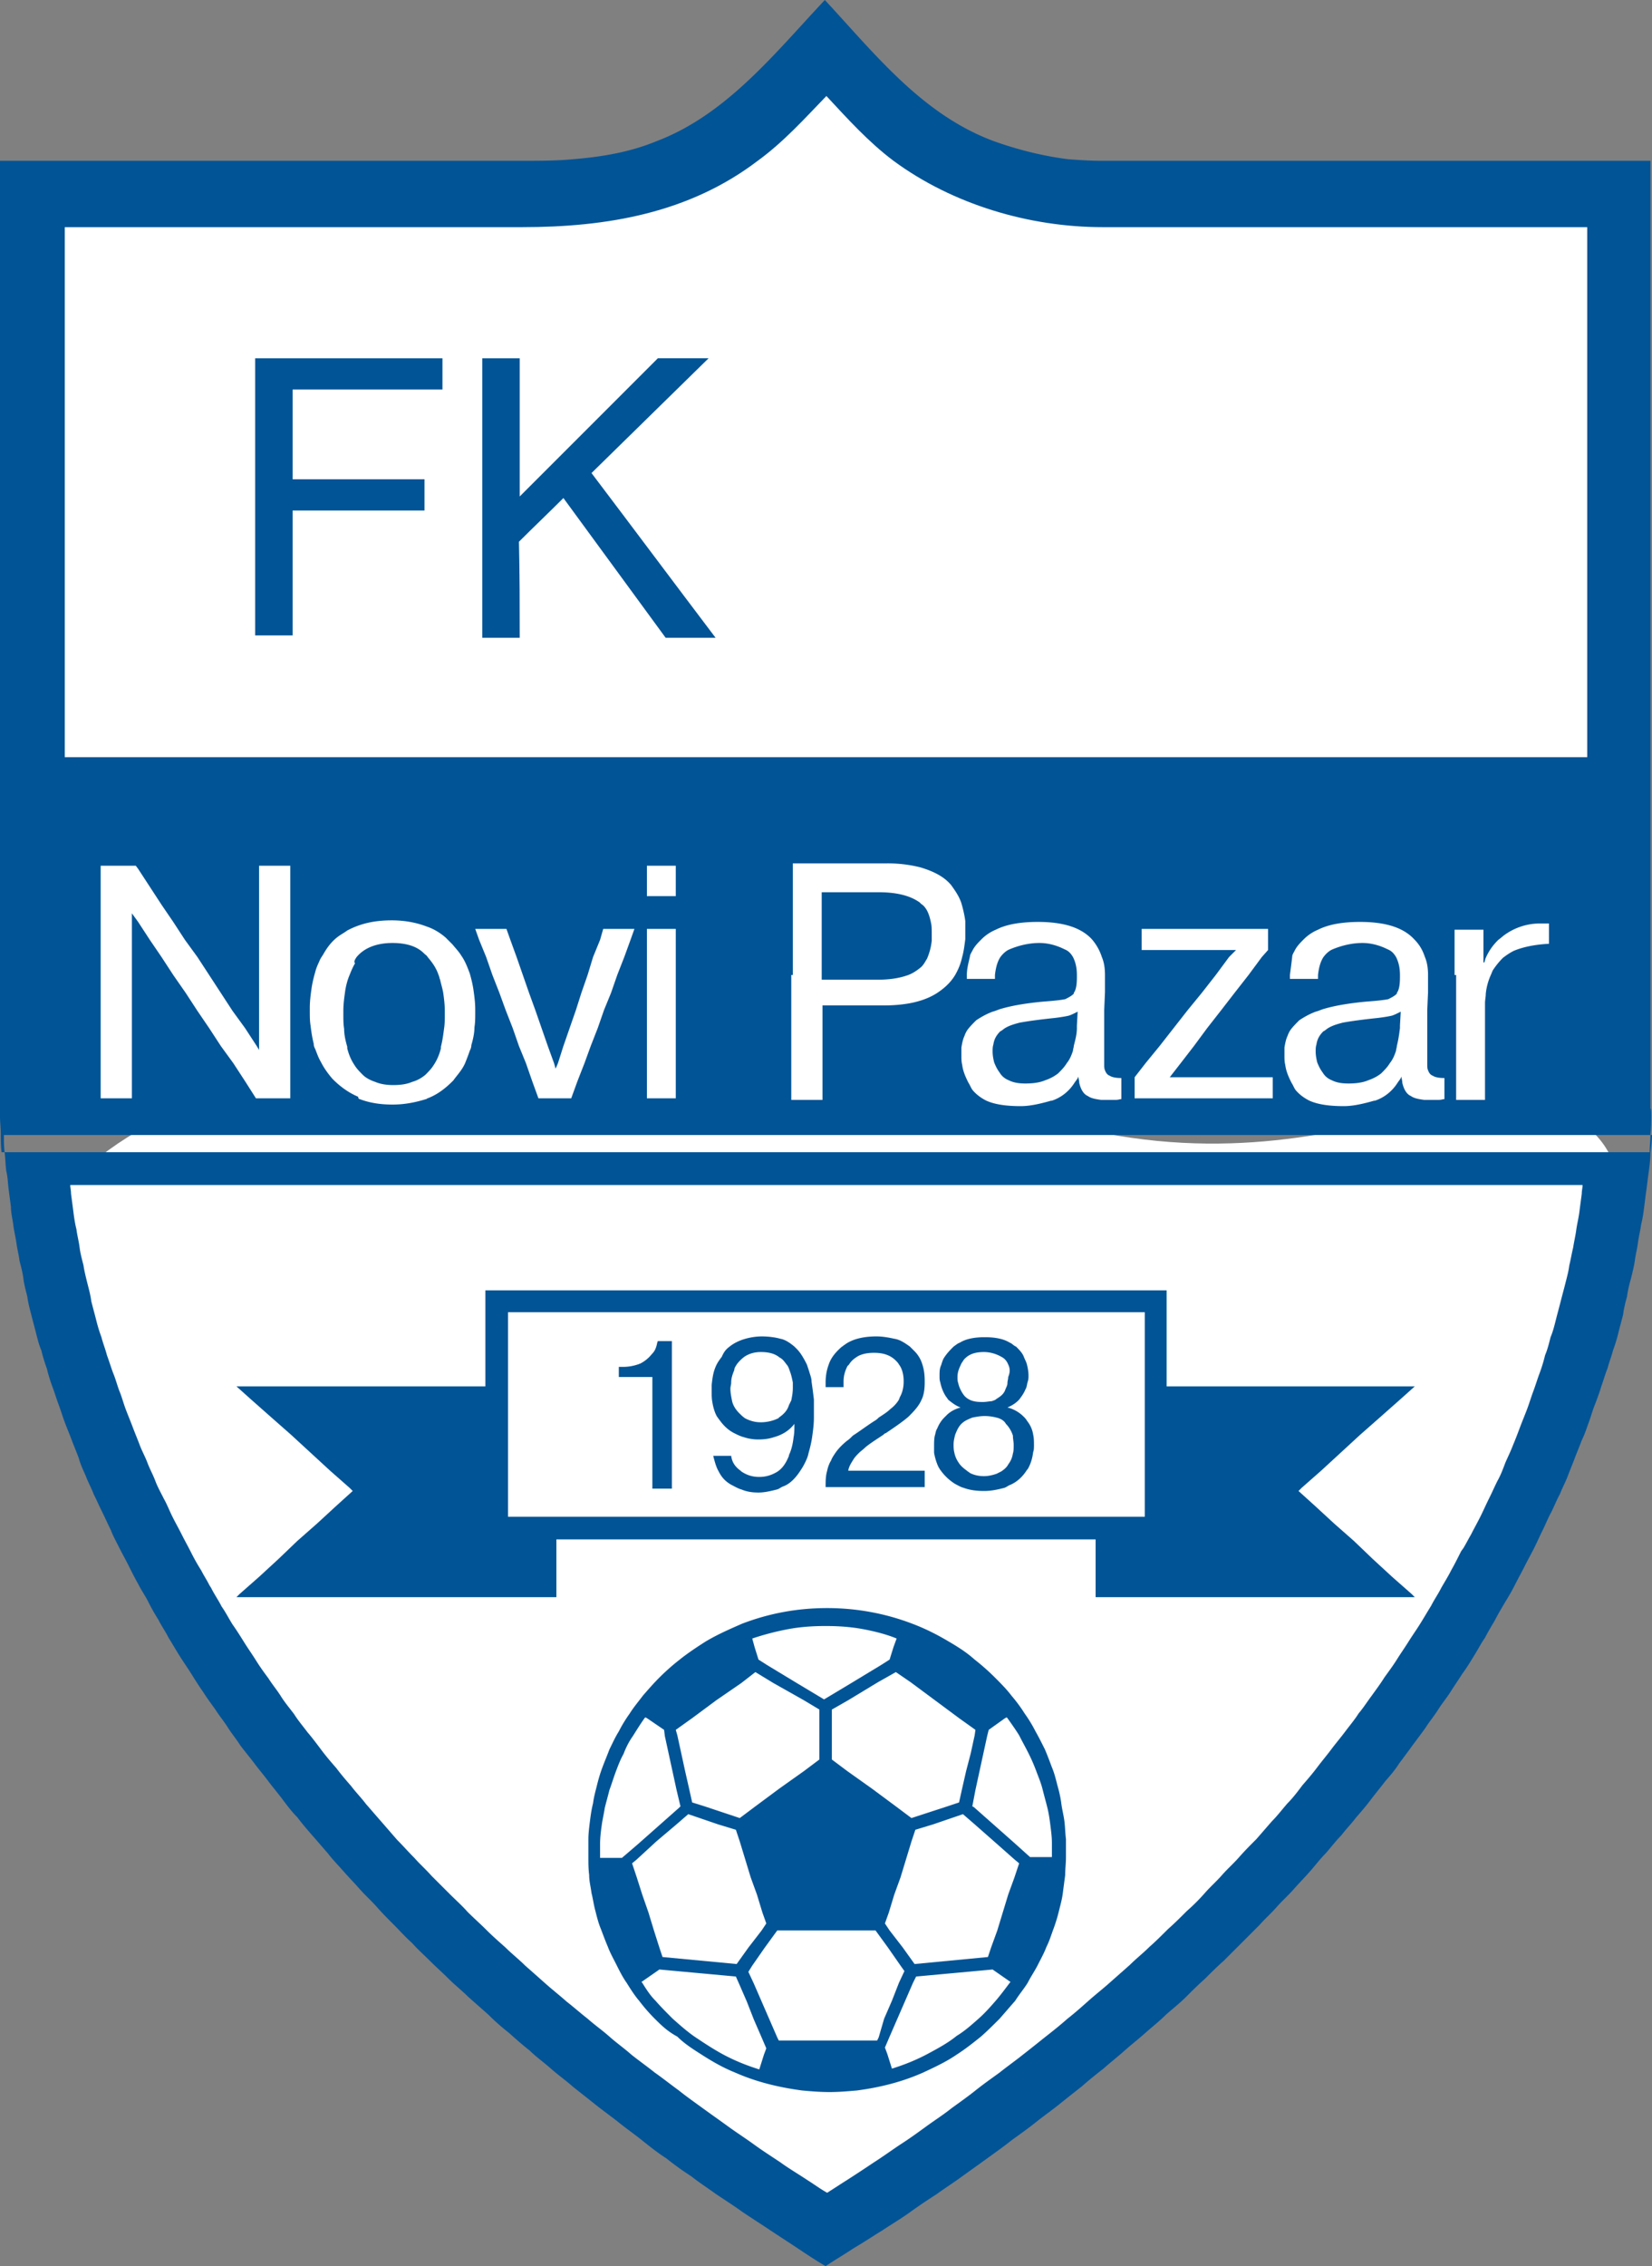 <svg xmlns="http://www.w3.org/2000/svg" viewBox="0 0 269.82 370">
  <rect x="0" y="0" width="269.82" height="370" fill="#808080" stroke="none"/>
  <g fill-rule="evenodd" clip-rule="evenodd">
    <path fill="#fff" d="M191.691 320.675c-5.225 7.265-18.735 18.736-30.971 28.55s-23.07 17.716-23.07 17.716-12.362-9.559-26.51-21.03c-14.147-11.47-30.334-24.599-37.981-31.609-5.863-5.48-14.148-14.147-21.922-23.324-7.775-9.176-15.167-18.608-19.119-25.49-4.715-8.03-12.872-21.795-18.608-35.433-5.863-13.51-9.05-27.02-3.569-34.667 17.462-24.727 96.61-37.09 151.161-15.932 54.55 21.157 81.316-12.49 99.415 5.735 17.333 17.461-22.05 78.767-32.884 91.512-10.706 12.618-25.108 29.06-35.942 43.972z" class="st0"/>
    <path fill="#015496" d="m228.653 228.526-3.314 2.931-3.186 2.804-3.186 2.932-3.187 2.931-3.186 2.804-.51.51 2.677 2.421 3.186 2.932 3.186 2.804 3.06 2.931 3.186 2.932 3.186 2.804.51.51h-52.13v-9.432h-88.07v9.432H38.619l.51-.51 3.186-2.804 3.186-2.932 3.06-2.931 3.185-2.804 3.187-2.932 2.676-2.421-.51-.51-3.186-2.804-3.186-2.931-3.187-2.932-3.186-2.804-3.314-2.931-2.421-2.167h40.658V210.682h111.267V226.36h40.53z" class="st1"/>
    <path fill="#015496" d="M269.693 182.26c0 .892 0 1.912-.127 2.931 0 .892-.127 1.912-.127 2.932H.255c-.128-1.02-.128-1.912-.128-2.932S0 183.28 0 182.26V26.256h85.14c2.931 0 5.735 0 8.411-.255 4.716-.383 9.305-1.147 13.638-2.932C118.66 18.736 126.562 8.667 134.72 0c8.285 8.922 15.932 18.736 27.658 23.07 3.95 1.401 8.03 2.42 12.108 2.93 1.784.128 3.569.256 5.353.256h89.728v154.73c.127 0 .127.636.127 1.274zM139.435 367.069c-1.53 1.02-3.059 1.911-4.588 2.931-1.53-.892-3.06-1.912-4.589-2.931-1.53-1.02-2.931-1.912-4.46-2.932-1.53-1.02-2.932-1.912-4.461-2.931-1.402-1.02-2.804-1.912-4.334-2.932-1.402-1.02-2.804-1.912-4.078-2.931a47.307 47.307 0 0 1-4.079-2.932c-1.402-.892-2.677-1.912-3.951-2.931-1.275-1.02-2.55-1.912-3.824-2.932s-2.549-1.911-3.823-2.931c-1.275-1.02-2.422-1.912-3.696-2.931-1.148-1.02-2.422-1.912-3.57-2.932-1.146-1.02-2.42-1.912-3.44-2.931-1.148-.893-2.295-1.912-3.442-2.932a36.301 36.301 0 0 1-3.314-2.931c-1.147-1.02-2.166-1.912-3.313-2.932-1.02-1.02-2.167-1.912-3.187-2.931-1.02-1.02-2.039-1.912-3.059-2.932s-2.039-1.911-2.931-2.931c-1.02-.892-1.912-1.912-2.932-2.932-.892-.892-1.911-1.911-2.804-2.931-.892-1.02-1.911-1.912-2.804-2.931-.892-1.02-1.784-1.912-2.676-2.932-.892-1.02-1.784-1.912-2.55-2.931-.891-1.02-1.656-1.912-2.548-2.932-.892-1.02-1.657-1.912-2.422-2.931-.892-.892-1.657-1.912-2.422-2.932-.764-1.02-1.529-1.912-2.294-2.931-.764-1.02-1.53-1.912-2.294-2.932-.765-1.02-1.53-1.911-2.294-2.931-.637-1.02-1.402-1.912-2.04-2.932-.637-1.02-1.401-1.911-2.039-2.931-.637-.892-1.402-1.912-2.039-2.931-.637-.893-1.274-1.912-1.912-2.932-.637-1.02-1.274-1.912-1.911-2.931-.638-1.02-1.148-1.912-1.785-2.932-.51-1.02-1.147-1.912-1.657-2.931a34.077 34.077 0 0 1-1.657-2.932c-.51-1.02-1.147-1.911-1.657-2.931-.51-.892-1.02-1.912-1.529-2.932-.51-1.02-1.02-1.911-1.53-2.931s-1.02-1.912-1.401-2.931c-.51-1.02-.893-1.912-1.402-2.932-.51-1.02-.893-1.912-1.402-2.931-.383-1.02-.893-1.912-1.275-2.932-.382-.892-.892-1.912-1.147-2.931-.382-1.02-.765-1.912-1.147-2.932-.383-1.02-.765-1.912-1.147-2.931-.383-1.02-.638-1.912-1.02-2.932s-.637-1.911-1.02-2.931a25.69 25.69 0 0 1-.892-2.932 25.69 25.69 0 0 1-.892-2.931c-.382-.892-.637-1.912-.892-2.931-.255-1.02-.51-1.912-.765-2.932s-.51-1.912-.637-2.931c-.255-1.02-.51-1.912-.637-2.932-.128-1.02-.383-1.912-.638-2.931-.127-1.02-.382-1.912-.51-2.932-.127-.892-.382-1.911-.51-2.931-.127-1.02-.382-1.912-.382-2.932-.127-1.02-.255-1.911-.382-2.931s-.127-1.912-.382-2.931c-.128-1.02-.128-1.912-.255-2.932-.128-1.02-.128-1.912-.128-2.931h269.184c0 .892-.128 1.911-.255 2.931 0 .892-.127 1.912-.255 2.932-.127.892-.255 1.911-.382 2.931-.128.892-.255 1.912-.383 2.931-.127 1.02-.255 1.912-.51 2.932-.127 1.02-.382 1.912-.51 2.931-.127 1.02-.382 1.912-.51 2.932-.127.892-.381 1.912-.636 2.931-.255.892-.51 1.912-.638 2.932-.255.892-.51 1.912-.637 2.931-.255 1.02-.51 1.912-.765 2.932a25.69 25.69 0 0 1-.892 2.931c-.255 1.02-.637 1.912-.892 2.931-.382.893-.637 1.912-1.02 2.932-.255.892-.637 1.912-1.02 2.931-.382.893-.637 1.912-1.019 2.932-.382 1.02-.637 1.912-1.147 2.931-.382 1.02-.765 1.912-1.147 2.932s-.765 1.912-1.147 2.931c-.383 1.02-.892 1.912-1.275 2.932-.51.892-.892 1.911-1.402 2.931-.51.892-.892 1.912-1.402 2.932-.51 1.02-.892 1.911-1.402 2.931-.51 1.02-1.02 1.912-1.53 2.931-.509 1.02-1.019 1.912-1.529 2.932a34.077 34.077 0 0 1-1.657 2.931c-.51.893-1.147 1.912-1.656 2.932-.51.892-1.148 1.912-1.657 2.931-.638.892-1.147 1.912-1.785 2.932-.637 1.02-1.147 1.912-1.912 2.931-.637 1.02-1.274 1.912-1.911 2.932-.638 1.02-1.402 1.911-2.04 2.931-.637 1.02-1.402 1.912-2.039 2.931-.637.893-1.402 1.912-2.167 2.932-.637.892-1.402 1.912-2.166 2.931-.638 1.02-1.402 1.912-2.295 2.932-.764 1.02-1.529 1.912-2.294 2.931-.764 1.02-1.53 1.912-2.421 2.932-.765 1.02-1.657 1.912-2.422 2.931-.892.892-1.657 1.912-2.549 2.932-.892.892-1.657 1.911-2.55 2.931-.891 1.02-1.783 1.912-2.676 2.932-.892 1.02-1.911 1.911-2.804 2.931-.892 1.02-1.911 1.912-2.804 2.931l-2.931 2.932-2.932 2.931c-1.02.893-2.039 1.912-3.058 2.932-1.02.892-2.04 1.912-3.06 2.931-1.019 1.02-2.166 1.912-3.313 2.932-1.02 1.02-2.167 1.912-3.314 2.931-1.147 1.02-2.294 1.912-3.441 2.932-1.147 1.02-2.294 1.911-3.442 2.931-1.147.892-2.421 1.912-3.568 2.932a358.753 358.753 0 0 0-3.696 2.931c-1.275 1.02-2.55 1.912-3.824 2.931-1.275 1.02-2.55 1.912-3.951 2.932-1.275 1.02-2.55 1.912-3.951 2.931-1.402 1.02-2.677 1.912-4.079 2.932-1.402 1.02-2.804 1.912-4.206 2.931a86.435 86.435 0 0 0-4.333 2.932c-1.402 1.02-2.932 1.911-4.461 2.931-1.657 1.02-3.186 2.04-4.716 2.932zm-43.462-37.472c1.147 1.02 2.422 1.912 3.569 2.931 1.147 1.02 2.421 1.912 3.569 2.932 1.274 1.02 2.549 1.912 3.823 2.931 1.275.892 2.55 1.912 3.951 2.932 1.275 1.02 2.55 1.912 3.951 2.931 1.402 1.02 2.677 1.912 4.079 2.932 1.402 1.02 2.804 1.911 4.206 2.931 1.402 1.02 2.804 1.912 4.333 2.932 1.402 1.02 2.932 1.911 4.461 2.931 1.02.637 2.04 1.402 3.187 2.04 1.02-.638 2.166-1.403 3.186-2.04a259.87 259.87 0 0 0 4.46-2.931c1.403-.893 2.805-1.912 4.334-2.932 1.402-.892 2.804-1.912 4.206-2.931 1.402-1.02 2.804-1.912 4.079-2.932 1.402-1.02 2.676-1.912 3.951-2.931 1.274-1.02 2.549-1.912 3.951-2.932 1.275-1.02 2.55-1.912 3.824-2.931 1.147-.892 2.421-1.912 3.696-2.932 1.147-.892 2.421-1.911 3.569-2.931 1.147-.892 2.294-1.912 3.44-2.931 1.148-1.02 2.295-1.912 3.442-2.932 1.147-1.02 2.167-1.912 3.314-2.931 1.02-1.02 2.167-1.912 3.186-2.932 1.02-.892 2.04-1.912 3.06-2.931 1.019-.892 2.038-1.912 3.058-2.932a31.819 31.819 0 0 0 2.932-2.931c.892-1.02 1.911-1.912 2.804-2.932.892-1.02 1.911-1.911 2.804-2.931.892-1.02 1.784-1.912 2.804-2.932.892-1.02 1.656-1.911 2.549-2.931.892-.892 1.657-1.912 2.549-2.931.892-.893 1.657-1.912 2.421-2.932.893-1.02 1.657-1.912 2.422-2.931.765-1.02 1.53-1.912 2.294-2.932.765-1.02 1.53-1.912 2.294-2.931.765-1.02 1.53-1.912 2.167-2.932.765-.892 1.402-1.911 2.167-2.931.637-.892 1.402-1.912 2.039-2.932.637-.892 1.402-1.911 2.04-2.931.637-1.02 1.274-1.912 1.911-2.931.637-1.02 1.275-1.912 1.912-2.932s1.147-1.912 1.784-2.931c.51-1.02 1.147-1.912 1.657-2.932.51-.892 1.147-1.912 1.657-2.931.51-.892 1.02-1.912 1.53-2.932.127-.255.382-.51.51-.764.382-.638.764-1.402 1.146-2.04.51-1.02 1.02-1.912 1.53-2.931.51-1.02.892-1.912 1.402-2.932.51-1.02.892-1.911 1.402-2.931.51-.892.892-1.912 1.274-2.932.383-.892.893-1.911 1.275-2.931.382-.892.765-1.912 1.147-2.931.382-1.02.765-1.912 1.147-2.932.383-1.02.637-1.912 1.02-2.931.382-1.02.637-1.912 1.02-2.932a25.69 25.69 0 0 0 .892-2.931c.382-.892.637-1.912.892-2.932.382-.892.637-1.911.892-2.931s.51-1.912.765-2.932.51-1.911.764-2.931c.255-1.02.51-1.912.638-2.931.255-1.02.382-1.912.637-2.932.127-.892.382-1.912.51-2.931.127-.893.382-1.912.51-2.932.127-1.02.255-1.912.382-2.931 0-.51.127-.892.127-1.402H11.471c0 .382.127.892.127 1.402.128 1.02.255 1.912.383 2.931.127 1.02.255 1.912.51 2.932.127 1.02.382 1.911.51 2.931.127 1.02.382 1.912.637 2.932.127.892.382 1.911.637 2.931s.51 1.912.637 2.931c.255 1.02.51 1.912.765 2.932s.51 1.912.892 2.931c.255 1.02.637 1.912.892 2.932.383 1.02.638 1.912 1.02 2.931.382.892.637 1.912 1.02 2.932.382.892.637 1.911 1.02 2.931.382 1.02.764 1.912 1.146 2.932.383 1.02.765 1.911 1.147 2.931.383 1.02.893 1.912 1.275 2.931.382 1.02.892 1.912 1.274 2.932.383 1.02.893 1.912 1.402 2.931.51.893.893 1.912 1.402 2.932.51 1.02 1.02 1.912 1.53 2.931.51 1.02 1.02 1.912 1.53 2.932s1.019 1.912 1.656 2.931c.383.765.892 1.53 1.275 2.294.127.255.255.383.382.638.51 1.02 1.147 1.911 1.657 2.931.637.892 1.147 1.912 1.784 2.932.638.892 1.275 1.911 1.912 2.931s1.275 1.912 1.912 2.931c.637 1.02 1.275 1.912 2.04 2.932.637 1.02 1.401 1.912 2.039 2.931.637 1.02 1.402 1.912 2.166 2.932.638 1.02 1.402 1.912 2.167 2.931.765.892 1.53 1.912 2.294 2.932.765 1.02 1.53 1.911 2.422 2.931.765 1.02 1.53 1.912 2.421 2.932.765 1.02 1.657 1.911 2.422 2.931.892 1.02 1.657 1.912 2.55 2.931.891 1.02 1.656 1.912 2.548 2.932.892.892 1.785 1.912 2.804 2.931.892 1.02 1.912 1.912 2.804 2.932l2.932 2.931c1.02 1.02 2.039 1.912 2.931 2.932 1.02 1.02 2.04 1.912 3.06 2.931 1.019 1.02 2.038 1.912 3.185 2.932 1.02 1.02 2.167 1.911 3.187 2.931 1.02.892 2.167 1.912 3.314 2.932 1.147 1.02 2.294 1.911 3.44 2.931 1.148.892 2.295 1.912 3.442 2.804z" class="st1"/>
    <path fill="#fff" d="M10.579 121.591v2.04h248.663V37.089h-79.149c-11.98 0-24.471-3.696-34.158-10.833-4.078-3.06-7.52-6.883-10.96-10.58-3.57 3.697-7.01 7.52-11.217 10.58-11.216 8.539-24.599 10.833-38.491 10.833H10.579v84.502z" class="st0"/>
    <path fill="#015496" d="M41.678 58.502h30.589V63.6H47.795V78.257h21.54v5.098h-21.54v20.393h-6.117V58.502zm43.207 45.628h-6.118V58.502h6.118V81.06l22.559-22.56h8.285L96.61 77.238c6.755 8.922 13.51 17.971 20.266 26.893h-8.157c-5.608-7.647-11.089-15.167-16.697-22.814-2.422 2.422-4.843 4.716-7.265 7.137.128 5.226.128 10.579.128 15.677z" class="st1"/>
    <path fill="#fff" d="M105.66 141.857v4.461h4.715v-4.971h-4.715zM21.54 170.789v-21.667l1.02 1.402 1.911 2.931 1.912 2.804 1.912 2.931 2.04 2.932 1.911 2.931 1.912 2.804 1.912 2.932 2.039 2.804 1.912 2.931 1.784 2.804h5.608V141.347h-5.098V171.426l-.383-.637-1.911-2.932-2.04-2.804-1.911-2.931-1.912-2.932-1.912-2.931-2.04-2.804-1.911-2.931-1.912-2.804-1.912-2.932-1.912-2.931-.382-.51h-5.735V179.328h5.098V173.593zM237.83 159.19V179.583h4.716V163.78c0-.51.127-1.02.127-1.53a9.876 9.876 0 0 1 .765-2.931c.127-.255.255-.637.382-.892.51-.765 1.02-1.402 1.657-2.04.51-.382 1.02-.764 1.784-1.147 1.53-.637 3.442-1.02 5.736-1.147V150.78h-1.402a9.877 9.877 0 0 0-5.736 1.784c-.382.255-.764.637-1.147.892-.892.892-1.53 1.784-2.039 2.932-.127.254-.127.51-.255.764h-.127v-5.353h-4.716v7.392zM210.682 159.19v.638h4.588v-.638c.128-1.147.383-2.166.893-2.931.382-.51.892-1.02 1.529-1.274 1.53-.638 3.186-1.02 4.843-1.02 1.402 0 2.804.382 4.079 1.02.637.254 1.02.637 1.402 1.274.382.765.637 1.657.637 2.931v.383c0 1.147-.127 2.04-.51 2.549v.127c-.382.383-.892.638-1.402.893-.637.127-1.657.254-3.441.382-2.804.255-5.098.637-6.883 1.147-.51.127-1.02.382-1.529.51-1.02.382-1.912.892-2.676 1.402-.51.51-1.02 1.02-1.402 1.53a3.816 3.816 0 0 0-.51 1.019c-.255.51-.383 1.147-.51 1.912v1.274c0 .51 0 1.02.127 1.53.128 1.02.51 1.912 1.02 2.931.255.383.382.765.637 1.147.51.638 1.275 1.275 2.294 1.785 1.402.637 3.314.892 5.608.892 1.53 0 3.187-.383 4.971-.892h.128c1.529-.51 2.804-1.53 3.696-2.932.255-.382.51-.637.637-1.02 0 .383.127.638.127 1.02.255 1.147.765 1.912 1.402 2.167.51.382 1.275.51 2.167.637H235.026c.382 0 .637-.127.892-.127V176.014c-.892 0-1.53-.127-1.912-.382-.382-.127-.637-.51-.765-.892-.127-.255-.127-.637-.127-1.02v-8.794l.127-2.932v-2.804c0-1.02-.127-2.039-.51-2.931-.382-1.147-.892-2.04-1.784-2.931-1.784-1.912-4.716-2.804-8.794-2.804-2.804 0-5.098.382-6.883 1.274a7.233 7.233 0 0 0-2.294 1.53c-.637.637-1.147 1.147-1.53 1.911-.127.255-.382.638-.382.893-.127 1.147-.254 2.039-.382 3.058zm6.245 8.667c.638-.382 1.402-.637 2.422-.892 1.402-.255 3.314-.51 5.735-.765 1.02-.127 1.785-.254 2.295-.382.382-.127.892-.382 1.402-.637l-.128 2.294v.382c-.127 1.02-.255 1.912-.51 2.932 0 .255-.127.51-.127.765-.255.764-.51 1.402-1.02 2.039-.382.637-.892 1.147-1.402 1.657-.637.51-1.402.892-2.167 1.147-.892.382-2.039.51-3.186.51-1.02 0-1.912-.128-2.676-.51-.638-.255-1.147-.637-1.53-1.275-.382-.51-.637-1.02-.892-1.657-.127-.51-.255-1.147-.255-1.784 0-.382 0-.765.128-1.147.127-.892.51-1.53 1.147-2.167.127 0 .382-.255.764-.51zM207.878 175.887h-16.824l1.784-2.294 2.167-2.804 2.167-2.932 2.294-2.931 2.167-2.804 2.294-2.932 2.167-2.931 1.02-1.147v-3.441h-20.648v3.441h15.422l-1.147 1.147-2.167 2.931-2.294 2.932-2.294 2.804-2.295 2.931-2.294 2.932-2.294 2.804-1.784 2.294v3.441h22.56v-2.804zM157.916 159.19v.638h4.588v-.638c.128-1.147.383-2.166.892-2.931.383-.51.893-1.02 1.53-1.274 1.53-.638 3.186-1.02 4.843-1.02 1.402 0 2.804.382 4.079 1.02.637.254 1.02.637 1.402 1.274.382.765.637 1.657.637 2.931v.383c0 1.147-.127 2.04-.51 2.549v.127c-.382.383-.892.638-1.402.893-.637.127-1.657.254-3.441.382-2.804.255-5.098.637-6.883 1.147-.51.127-1.02.382-1.53.51-1.019.382-1.91.892-2.676 1.402-.51.51-1.02 1.02-1.402 1.53a3.816 3.816 0 0 0-.51 1.019c-.254.51-.382 1.147-.51 1.912v1.274c0 .51 0 1.02.128 1.53.128 1.02.51 1.912 1.02 2.931.255.383.382.765.637 1.147.51.638 1.275 1.275 2.294 1.785 1.402.637 3.314.892 5.608.892 1.53 0 3.187-.383 4.971-.892h.127c1.53-.51 2.804-1.53 3.697-2.932.255-.382.51-.637.637-1.02 0 .383.127.638.127 1.02.255 1.147.765 1.912 1.402 2.167.51.382 1.275.51 2.167.637H182.26c.382 0 .637-.127.892-.127V176.014c-.892 0-1.53-.127-1.912-.382-.382-.127-.637-.51-.765-.892-.127-.255-.127-.637-.127-1.02v-8.794l.127-2.932v-2.804c0-1.02-.127-2.039-.51-2.931a8.332 8.332 0 0 0-1.656-2.931c-1.785-1.912-4.716-2.804-8.795-2.804-2.804 0-5.098.382-6.882 1.274a7.233 7.233 0 0 0-2.294 1.53c-.638.637-1.148 1.147-1.53 1.911-.127.255-.382.638-.382.893-.255 1.147-.51 2.039-.51 3.058zm6.245 8.667c.637-.382 1.402-.637 2.422-.892 1.402-.255 3.314-.51 5.735-.765 1.02-.127 1.785-.254 2.294-.382.383-.127.893-.382 1.402-.637l-.127 2.294v.382c0 1.02-.255 1.912-.51 2.932 0 .255-.127.51-.127.765-.255.764-.51 1.402-1.02 2.039-.382.637-.892 1.147-1.402 1.657-.637.51-1.402.892-2.167 1.147-.892.382-2.039.51-3.186.51-1.02 0-1.912-.128-2.677-.51-.637-.255-1.147-.637-1.529-1.275-.382-.51-.637-1.02-.892-1.657-.128-.51-.255-1.147-.255-1.784 0-.382 0-.765.127-1.147.128-.892.51-1.53 1.147-2.167.128 0 .383-.255.765-.51zM110.375 170.789V151.67h-4.715V179.328h4.715V173.593zM96.483 170.789l1.147-2.932 1.02-2.931 1.147-2.804 1.02-2.932 1.146-2.931 1.02-2.804.637-1.784h-5.098l-.51 1.784-1.147 2.804-.892 2.931-1.02 2.932-.892 2.804-1.02 2.931-1.019 2.932-.892 2.804-.382.892-.255-.892-1.02-2.804-1.02-2.932-1.02-2.931-1.019-2.804-1.02-2.932-1.02-2.931-1.019-2.804-.637-1.784H77.62l.637 1.784 1.147 2.804 1.02 2.931 1.147 2.932 1.02 2.804 1.147 2.931 1.02 2.932 1.146 2.804 1.02 2.931 1.02 2.804h5.353l1.02-2.804 1.146-2.931zM58.756 179.456c1.657.637 3.442.892 5.354.892 2.039 0 3.823-.382 5.48-.892.128 0 .128-.128.255-.128 1.657-.637 2.931-1.657 4.079-2.804l.127-.127c.637-.892 1.402-1.657 1.912-2.804.255-.637.51-1.275.765-2.04.127-.254.254-.51.254-.892.255-.892.51-1.911.51-2.931.128-.765.128-1.53.128-2.422v-.51c0-1.02-.128-2.039-.255-2.931-.128-1.02-.383-2.04-.637-2.931-.383-1.02-.765-2.04-1.402-2.932-.383-.637-.893-1.147-1.402-1.784l-1.148-1.147c-.892-.765-1.911-1.402-3.058-1.785-1.657-.637-3.57-1.02-5.736-1.02-2.804 0-5.098.51-7.265 1.658-.51.382-1.02.637-1.53 1.02-1.019.764-1.784 1.784-2.42 2.93-.256.383-.51.765-.638 1.148-.255.51-.51 1.147-.637 1.657-.255.892-.51 1.911-.638 2.931-.127.892-.255 1.912-.255 2.932v.51c0 .892 0 1.656.128 2.421.127 1.02.255 1.912.51 2.931 0 .383.127.638.255.893.254.637.51 1.402.892 2.039.51 1.02 1.147 1.912 1.912 2.804l.127.127c1.147 1.147 2.55 2.167 4.079 2.804 0 .255.127.383.254.383zm-.51-23.197c1.275-1.53 3.314-2.294 5.864-2.294 2.166 0 3.95.51 5.098 1.657.255.255.51.382.637.637.765.892 1.402 1.784 1.784 2.931.128.255.128.51.255.765.128.637.383 1.402.51 2.167.128.892.255 1.912.255 2.931v.51c0 .892 0 1.657-.127 2.422-.128 1.02-.255 1.912-.51 2.931v.255c-.255 1.02-.638 1.912-1.147 2.677-.383.637-.893 1.147-1.402 1.657-.638.51-1.275.892-2.167 1.147-.892.382-1.912.51-3.059.51-1.02 0-2.04-.128-2.931-.51-.765-.255-1.53-.638-2.04-1.147-.51-.51-1.02-1.02-1.402-1.657-.51-.765-.892-1.657-1.147-2.677v-.255c-.255-.892-.51-1.912-.51-2.931-.127-.765-.127-1.53-.127-2.422v-.51c0-1.02.127-2.039.255-2.931.127-1.02.382-2.04.765-2.932.254-.637.51-1.274.892-1.911-.255-.255 0-.638.255-1.02zM129.239 159.19V179.583h5.098V164.161h9.941c3.697 0 6.628-.637 8.795-2.04 1.147-.764 2.166-1.656 2.931-2.93.51-.893.892-1.785 1.147-2.932.255-.892.383-1.912.51-2.931v-2.932c-.127-1.02-.382-2.04-.637-2.931-.383-1.147-1.02-2.04-1.657-2.932-1.147-1.402-2.932-2.294-5.098-2.931a22.012 22.012 0 0 0-5.353-.637h-15.422v18.225zm4.97-11.47v-2.04h9.305c2.804 0 4.97.51 6.5 1.53.255.127.382.382.637.51.765.637 1.147 1.657 1.402 2.931.127.51.127 1.147.127 1.784v1.148a9.876 9.876 0 0 1-.764 2.931c-.383.637-.638 1.147-1.147 1.53-.638.51-1.402 1.019-2.294 1.274-1.148.382-2.677.637-4.461.637h-9.305V150.524zM82.973 239.997v7.647h104.003V214.25H82.973v22.942z" class="st0"/>
    <path fill="#015496" d="M107.19 219.859c.127-.383.127-.637.254-.892h2.294v24.088h-3.186V224.83h-5.48v-1.656h.637a7.42 7.42 0 0 0 2.421-.383c.128 0 .255-.127.383-.127a5.643 5.643 0 0 0 1.911-1.53c.51-.51.638-.892.765-1.274zM119.17 219.859c.637-.51 1.402-.892 2.167-1.147a10.144 10.144 0 0 1 3.058-.51c1.02 0 2.167.127 3.06.382.764.128 1.529.638 2.294 1.275l.382.382c.637.637 1.147 1.53 1.657 2.55l.382 1.146c.128.51.383 1.02.383 1.657.127.892.254 1.785.382 2.932v2.931c0 1.02-.128 2.04-.255 2.932-.127 1.02-.382 2.039-.637 2.931-.128.637-.383 1.147-.638 1.657-.254.51-.51.892-.764 1.274-.765 1.148-1.657 2.04-2.677 2.422-.382.128-.637.382-1.02.51-1.02.255-2.039.51-3.058.51-1.02 0-1.912-.128-2.804-.51-.51-.128-1.147-.51-1.657-.765-.892-.51-1.53-1.147-2.04-2.167-.382-.637-.637-1.529-.892-2.549h2.932c.127 1.02.637 1.785 1.53 2.422l.127.127c.764.51 1.657.893 2.931.893 1.02 0 1.912-.255 2.804-.765.892-.51 1.53-1.402 2.04-2.677v-.127c.382-.765.637-1.784.764-2.932.128-.637.128-1.402.128-2.166-.765 1.02-1.912 1.784-3.314 2.166-.765.255-1.53.383-2.55.383a7.42 7.42 0 0 1-2.421-.383c-.51-.127-1.02-.382-1.53-.637-1.02-.51-1.784-1.274-2.421-2.167-.128-.127-.255-.382-.382-.51-.383-.637-.638-1.529-.765-2.294-.128-.637-.128-1.147-.128-1.911v-1.02c.128-1.147.255-2.04.638-2.931.255-.638.637-1.148 1.02-1.657.382-.893.764-1.275 1.274-1.657zm9.304 2.931c-.382-.51-.637-.892-1.147-1.147-.765-.637-1.784-.892-3.059-.892-1.02 0-1.912.255-2.677.765-.51.382-.892.764-1.274 1.274-.128.255-.382.51-.382.892-.255.638-.51 1.275-.51 2.04 0 .382-.128.637-.128 1.02 0 .637.128 1.274.255 1.911.128.765.637 1.53 1.147 2.04.383.382.638.637 1.02.892.765.382 1.53.637 2.549.637 1.02 0 2.04-.255 2.804-.637 0 0 .127 0 .127-.128.765-.51 1.402-1.147 1.657-2.04l.383-.764c.127-.637.255-1.274.255-2.04v-.891c-.128-.638-.255-1.275-.51-1.912-.128-.383-.255-.765-.51-1.02zM137.523 219.859c.128 0 .128-.128.383-.255 1.147-.892 2.931-1.402 5.225-1.402.892 0 1.785.127 2.932.382.892.128 1.657.638 2.549 1.275l.765.764c.51.51 1.02 1.275 1.274 2.167.255.765.382 1.657.382 2.677v.255c0 1.02-.127 2.039-.51 2.804-.382.892-1.019 1.657-1.911 2.549l-.255.255c-.892.764-2.167 1.657-3.696 2.676-.128 0-.255.128-.383.255-1.147.765-2.166 1.402-2.931 2.04-.382.382-.765.637-1.02.892-.382.382-.637.637-.892 1.02-.382.636-.765 1.146-.892 1.911h12.49v2.677h-16.186c0-1.02 0-1.785.255-2.677.127-.637.382-1.275.637-1.657.127-.382.382-.765.637-1.147.51-.765 1.147-1.402 1.912-2.04.382-.254.637-.51 1.02-.891 1.02-.638 2.166-1.53 3.568-2.422.255-.128.51-.382.638-.51.764-.51 1.402-.892 1.911-1.402a5.433 5.433 0 0 0 1.402-1.53c0-.127.128-.254.128-.382.382-.637.637-1.53.637-2.549v-.127c0-1.02-.255-2.04-.765-2.677-.127-.255-.382-.51-.51-.637-.892-.892-2.039-1.275-3.568-1.275-.892 0-1.784.128-2.55.51-.636.383-1.146.765-1.529 1.402l-.255.255c-.382.765-.637 1.53-.637 2.55v.891h-2.931v-.764c0-.893.127-1.912.51-2.932.382-1.147 1.147-2.039 2.166-2.931zM155.75 219.859c.382-.255.636-.51 1.019-.637 1.02-.638 2.421-.893 4.078-.893 1.657 0 3.06.255 4.079.893.382.127.637.51 1.02.637.51.51 1.02 1.02 1.274 1.657.128.382.382.764.51 1.274.127.51.255 1.147.255 1.785 0 .382 0 .637-.128 1.02-.127.382-.127.891-.382 1.274-.255.637-.637 1.147-1.02 1.657l-.127.127c-.51.51-1.147.892-1.784 1.147a5.672 5.672 0 0 1 2.676 1.53c.128.127.382.382.51.637.51.637.892 1.402 1.02 2.294.127.51.127 1.147.127 1.657 0 .382 0 .892-.127 1.147-.128 1.02-.383 1.912-.893 2.804l-.127.128c-.637 1.02-1.53 1.911-2.677 2.421-.382.128-.637.383-1.02.51-1.019.255-2.039.51-3.313.51-1.147 0-2.294-.128-3.314-.51-.51-.127-.892-.382-1.402-.637a8.359 8.359 0 0 1-2.422-2.294c-.127-.128-.127-.255-.254-.383-.383-.765-.638-1.657-.765-2.421v-1.148c0-.51 0-1.147.127-1.656.128-.383.128-.765.383-1.148.255-.637.637-1.274 1.147-1.784l.382-.382c.637-.638 1.402-1.02 2.294-1.275-.764-.255-1.402-.765-2.039-1.274-.127-.255-.382-.51-.51-.765-.382-.637-.637-1.402-.765-2.04-.127-.382-.127-.637-.127-1.019 0-.637 0-1.275.255-1.784.127-.383.255-.893.51-1.275.51-.765 1.02-1.274 1.53-1.784zm8.921 2.931c-.255-.637-.637-1.02-1.147-1.274-.892-.51-1.912-.765-2.804-.765-1.53 0-2.55.382-3.314 1.274-.127.255-.382.51-.51.893-.255.51-.51 1.147-.51 1.911 0 .383 0 .638.128 1.02.127.637.51 1.402.892 1.912s1.02.892 1.657 1.02c.51.127 1.02.127 1.53.127s1.02-.127 1.401-.127c.255-.128.51-.128.765-.383.637-.382 1.147-.765 1.402-1.402.128-.382.383-.765.383-1.147s.127-.637.127-1.02c.382-.892.255-1.529 0-2.039zm-1.912 8.667a7.714 7.714 0 0 0-1.912-.255c-.764 0-1.402.128-2.039.255-.637.255-1.274.51-1.784 1.02s-.765 1.147-1.02 1.784c-.127.51-.255 1.02-.255 1.53s0 .892.128 1.402c.127.637.382 1.147.637 1.529.382.637.892 1.02 1.402 1.402.127.127.382.255.51.382.764.383 1.53.51 2.294.51.637 0 1.274-.127 2.04-.382l.764-.383c.382-.254.892-.637 1.147-1.147.382-.51.637-1.02.765-1.784.127-.382.127-.892.127-1.402 0-.51-.127-1.02-.127-1.53-.255-.764-.638-1.401-1.147-1.911-.255-.51-.893-.892-1.53-1.02zM107.062 326.666c.892 1.02 1.784 1.911 2.804 2.931 1.147 1.02 2.294 2.04 3.568 2.931 1.53 1.02 3.06 2.04 4.716 2.932 1.912 1.02 3.824 1.784 5.863 2.421l.765-2.421.382-1.02-.765-1.784-1.274-2.932-1.147-2.931-1.275-2.931-.51-1.148-12.49-1.147-2.932 2.04.128.127c.637 1.02 1.274 2.04 2.167 2.932zm-.128 2.931a28.01 28.01 0 0 1-2.549-2.931c-.765-.893-1.402-1.912-2.04-2.932-.636-.892-1.146-1.912-1.656-2.931-.51-1.02-1.02-1.912-1.402-2.932-.382-.892-.765-1.912-1.147-2.931-.383-.892-.637-1.912-.892-2.932-.255-.892-.383-1.912-.638-2.931-.127-1.02-.382-1.912-.382-2.932-.127-1.02-.127-1.911-.127-2.931v-2.932c0-.892.127-1.911.254-2.931.128-1.02.255-1.912.51-2.931.128-1.02.383-1.912.638-2.932.254-1.02.51-1.912.892-2.931.382-1.02.764-1.912 1.147-2.932.51-1.02.892-1.912 1.53-2.931.51-1.02 1.146-2.04 1.784-2.932.637-1.02 1.402-1.911 2.166-2.931.893-1.02 1.657-1.912 2.677-2.932a36.302 36.302 0 0 1 3.314-2.931c1.274-1.02 2.804-2.04 4.206-2.931 1.912-1.148 3.95-2.04 5.99-2.932 4.334-1.657 8.922-2.549 13.893-2.549 4.843 0 9.559.892 13.892 2.55 2.04.764 4.079 1.783 5.99 2.93 1.53.893 2.932 1.785 4.206 2.932a36.302 36.302 0 0 1 3.314 2.931c.892.893 1.912 1.912 2.677 2.932.765.892 1.53 1.912 2.167 2.931a22.446 22.446 0 0 1 1.784 2.932c.51.892 1.02 1.912 1.53 2.931.382.892.764 1.912 1.146 2.932.383.892.638 1.911.893 2.931.255.892.51 1.912.637 2.932s.382 1.911.51 2.931c.127 1.02.127 1.912.255 2.931v2.932c0 1.02-.128 1.912-.128 2.931-.127 1.02-.255 1.912-.382 2.932-.128 1.02-.383 1.912-.637 2.931a25.689 25.689 0 0 1-.893 2.932c-.382 1.02-.637 1.912-1.147 2.931-.382 1.02-.892 1.912-1.402 2.932-.51 1.02-1.147 1.911-1.657 2.931-.637 1.02-1.402 1.912-2.039 2.932-.892 1.02-1.657 1.911-2.549 2.931-1.02 1.02-2.04 2.04-3.059 2.931-1.274 1.02-2.549 2.04-3.951 2.932-1.657 1.147-3.569 2.04-5.48 2.931-3.442 1.53-7.01 2.422-10.834 2.932-1.53.127-2.932.255-4.461.255-1.53 0-3.059-.128-4.46-.255-3.825-.51-7.52-1.402-10.962-2.932-1.912-.764-3.696-1.784-5.48-2.931-1.403-.892-2.805-1.784-3.952-2.932-1.657-.892-2.676-1.911-3.696-2.931zm52.894 0c1.02-.892 1.912-1.912 2.804-2.931.764-.893 1.53-1.912 2.294-2.932l.127-.127-2.931-2.04-12.49 1.147-.51 1.02-1.275 2.932-1.274 2.931-1.275 2.931-.765 1.785.383 1.02.764 2.421c2.04-.637 3.951-1.402 5.863-2.422 1.657-.892 3.314-1.784 4.716-2.931 1.275-.765 2.422-1.784 3.569-2.804zm-15.422 0 1.274-2.931 1.147-2.932.893-1.912-.638-.892-2.039-2.931-2.04-2.804h-16.058l-2.04 2.804-2.039 2.931-.637 1.02.892 1.912 1.274 2.931 1.275 2.931 1.275 2.932.254.51h16.06l.255-.51z" class="st1"/>
    <path fill="#fff" d="m164.544 280.527-.128-.127-.255.127-2.676 1.912-.255 1.02-.638 2.93-.637 2.932-.637 2.932-.51 2.676.255.128 3.314 2.931 3.314 2.932 2.549 2.294h3.568v-2.294c0-1.02-.127-1.912-.254-2.932-.128-1.02-.255-1.912-.51-2.931-.255-1.02-.51-1.912-.765-2.932s-.637-1.911-1.02-2.931a29.157 29.157 0 0 0-1.274-2.932c-.51-1.02-1.02-1.911-1.53-2.931-.637-1.02-1.274-1.912-1.911-2.804zM105.66 280.527l-.255-.127-.128.127c-.637.892-1.274 1.912-1.912 2.931-.637.893-1.147 1.912-1.529 2.932-.51.892-.892 1.912-1.275 2.931-.382 1.02-.637 1.912-1.02 2.932-.254 1.02-.509 1.912-.764 2.931-.127.892-.382 1.912-.51 2.932-.127.892-.255 1.912-.255 2.931v2.294h3.57l2.676-2.294 3.313-2.931 3.314-2.932.255-.255-.637-2.676-.637-2.932-.638-2.931-.637-2.932-.127-1.02zM146.318 294.93l2.549 1.911 5.863-1.912 1.911-.637.51-2.294.638-2.804.764-2.932.638-2.931.127-.892-2.677-1.912-3.95-2.931-3.952-2.932-2.421-1.657-2.932 1.657-4.843 2.932-2.677 1.529v8.157l2.55 1.912 3.95 2.804zM115.091 294.93l5.736 1.911 2.549-1.912 3.95-2.931 3.952-2.804 2.55-1.912v-8.157l-2.55-1.53-4.97-2.803-2.932-1.785-2.294 1.785-4.079 2.804-3.951 2.931-2.677 1.912.255.892.638 2.931.637 2.932.637 2.804.51 2.294zM159.19 297.86l-1.911-1.656-4.844 1.657-2.931.892-.637 1.912-.892 2.931-.893 2.932-1.02 2.804-.891 2.931-.638 1.785.765 1.147 2.167 2.804 1.912 2.676 11.98-1.147.51-1.53 1.02-2.803.892-2.932.892-2.931 1.02-2.804.764-2.294-.764-.638-3.314-2.931zM120.19 298.753l-2.932-.892-4.843-1.657-1.912 1.657-3.314 2.804-3.186 2.931-.765.638.765 2.294.892 2.804 1.02 2.931.892 2.932.892 2.804.51 1.53 12.108 1.146 1.912-2.676 2.166-2.804.765-1.147-.637-1.785-.892-2.931-1.02-2.804-.892-2.932-.892-2.931zM140.965 265.997c-2.04-.382-4.079-.51-6.118-.51-2.04 0-4.079.128-6.118.51a43.94 43.94 0 0 0-5.863 1.53l.382 1.402.638 2.039 1.402.892 4.843 2.932 4.46 2.676 4.462-2.676 4.843-2.932 1.402-.892.637-2.04.51-1.401c-1.53-.638-3.441-1.147-5.48-1.53z" class="st0"/>
  </g>
</svg>